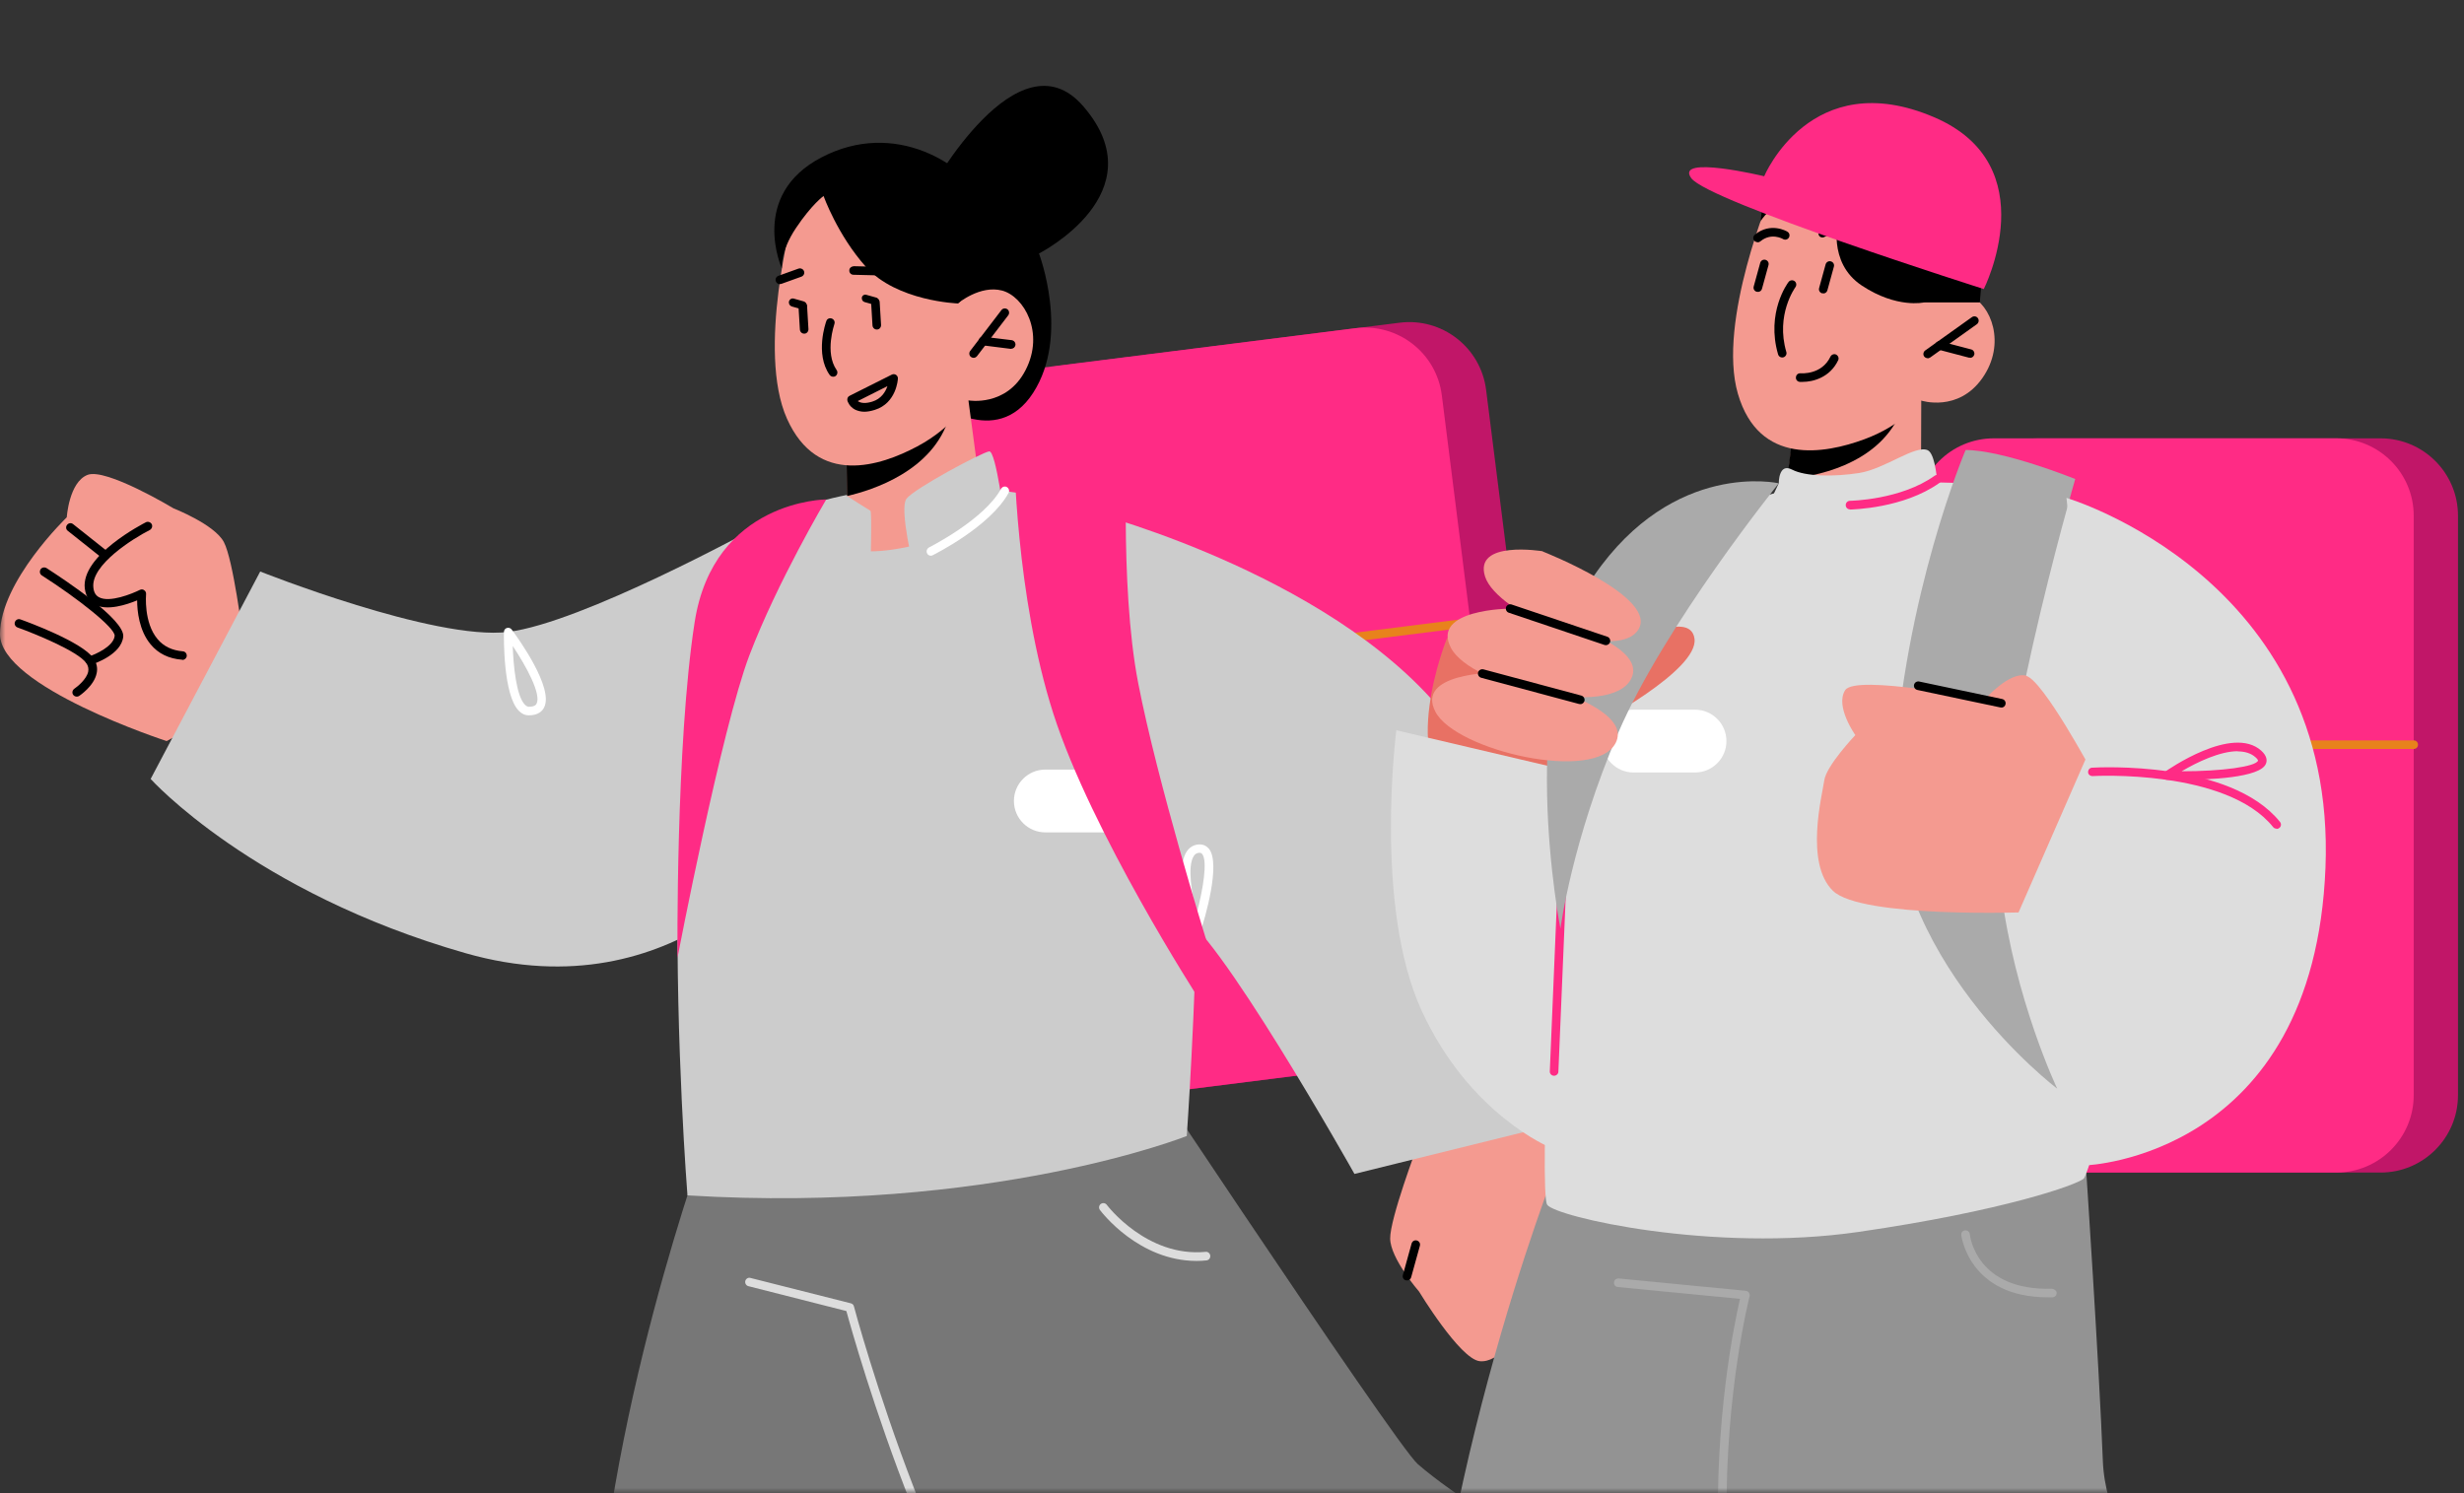 <svg width="231" height="140" viewBox="0 0 231 140" fill="none" xmlns="http://www.w3.org/2000/svg">
<rect x="0" y="0" width="231" height="140" fill="#333333" stroke="none"/>
<mask id="mask0_308_3051" style="mask-type:alpha" maskUnits="userSpaceOnUse" x="0" y="0" width="231" height="140">
<rect width="231" height="140" fill="#D9D9D9"/>
</mask>
<g mask="url(#mask0_308_3051)">
<g clip-path="url(#clip0_308_3051)">
<path d="M131.213 30.258L99.362 34.276C95.385 34.778 92.568 38.408 93.07 42.385L99.87 96.284C100.371 100.261 104.002 103.078 107.978 102.576L139.829 98.558C143.806 98.056 146.623 94.426 146.121 90.449L139.322 36.55C138.82 32.574 135.19 29.756 131.213 30.258Z" fill="#C11668"/>
<path d="M127.062 30.772L95.211 34.79C91.234 35.291 88.417 38.922 88.919 42.898L95.718 96.798C96.22 100.774 99.85 103.591 103.827 103.09L135.678 99.072C139.655 98.57 142.472 94.94 141.97 90.963L135.171 37.064C134.669 33.087 131.039 30.27 127.062 30.772Z" fill="#FF2B85"/>
<path d="M112.338 61.986C112.145 61.986 111.968 61.841 111.936 61.632C111.904 61.407 112.064 61.214 112.29 61.182L137.828 57.963C138.053 57.947 138.246 58.092 138.278 58.317C138.31 58.542 138.15 58.736 137.924 58.768L112.386 61.986C112.386 61.986 112.354 61.986 112.338 61.986Z" fill="#E8821C"/>
<path d="M87.267 17.733C87.267 17.733 95.441 2.913 101.54 9.945C108.605 18.087 97.404 23.768 97.404 23.768C97.404 23.768 100.333 31.444 96.857 36.834C93.382 42.225 87.54 37.542 87.54 37.542L87.267 17.733Z" fill="black"/>
<path d="M22.754 59.621C22.754 59.621 21.869 52.476 20.984 50.818C20.099 49.161 16.269 47.664 16.269 47.664C16.269 47.664 9.945 43.851 8.207 44.526C6.469 45.202 6.26 48.501 6.26 48.501C6.276 48.501 0.032 54.471 4.95476e-05 59.444C-0.032 64.4 15.625 69.485 15.625 69.485L23.092 65.365L22.77 59.637L22.754 59.621Z" fill="#F49A90"/>
<path d="M132.855 107.51C132.855 107.51 130.313 114.253 130.329 116.12C130.329 117.986 133.032 121.092 133.032 121.092C133.032 121.092 136.862 127.416 138.713 127.625C140.563 127.834 142.285 125.002 142.285 125.002C142.285 125.002 150.588 122.621 152.922 118.244C155.255 113.867 143.765 102.103 143.765 102.103L135.237 102.28L132.855 107.51Z" fill="#F49A90"/>
<path d="M17.074 61.857C15.818 61.761 14.837 61.278 14.129 60.425C13.034 59.122 12.857 57.271 12.857 56.29C11.892 56.692 10.041 57.303 8.899 56.692C8.529 56.499 8.062 56.064 7.949 55.179C7.579 52.074 13.437 49.096 13.678 48.968C13.871 48.871 14.113 48.952 14.225 49.145C14.322 49.338 14.241 49.579 14.048 49.692C12.487 50.48 8.497 52.975 8.754 55.099C8.802 55.549 8.979 55.839 9.285 56C10.267 56.531 12.375 55.678 13.115 55.308C13.244 55.244 13.405 55.244 13.517 55.34C13.646 55.421 13.71 55.566 13.694 55.71C13.694 55.742 13.453 58.365 14.772 59.926C15.336 60.602 16.14 60.989 17.138 61.069C17.363 61.085 17.524 61.278 17.508 61.503C17.492 61.713 17.315 61.873 17.106 61.873L17.074 61.857Z" fill="black"/>
<path d="M7.193 65.317C7.064 65.317 6.936 65.253 6.855 65.14C6.727 64.947 6.791 64.706 6.968 64.577C7.274 64.368 8.127 63.676 8.271 62.968C8.32 62.694 8.271 62.437 8.094 62.179C7.322 61.053 3.17 59.379 1.641 58.832C1.432 58.752 1.32 58.526 1.4 58.317C1.481 58.108 1.706 57.995 1.915 58.076C2.51 58.285 7.708 60.184 8.77 61.729C9.06 62.163 9.173 62.63 9.06 63.129C8.819 64.32 7.467 65.221 7.419 65.253C7.354 65.301 7.274 65.317 7.193 65.317Z" fill="black"/>
<path d="M8.432 62.34C8.255 62.34 8.11 62.228 8.046 62.067C7.982 61.857 8.094 61.632 8.303 61.568C8.947 61.359 10.653 60.602 10.749 59.621C10.814 58.88 7.274 56.096 3.926 53.956C3.733 53.828 3.685 53.586 3.798 53.393C3.91 53.2 4.168 53.152 4.361 53.264C6.083 54.375 11.699 58.092 11.554 59.685C11.393 61.375 8.834 62.228 8.545 62.324C8.496 62.324 8.464 62.34 8.416 62.34H8.432Z" fill="black"/>
<path d="M9.896 52.46C9.816 52.46 9.719 52.428 9.639 52.379L6.356 49.772C6.179 49.644 6.147 49.386 6.292 49.209C6.437 49.032 6.678 49 6.855 49.145L10.138 51.752C10.315 51.88 10.347 52.138 10.202 52.315C10.122 52.411 10.009 52.46 9.88 52.46H9.896Z" fill="black"/>
<path d="M14.129 73.041C14.129 73.041 23.703 83.678 43.657 89.375C63.611 95.071 74.329 79.382 74.329 79.382L70.627 49.595C70.627 49.595 54.536 58.414 47.632 59.251C40.729 60.087 24.395 53.586 24.395 53.586L14.129 73.025V73.041Z" fill="#CCCCCC"/>
<path d="M69.485 106.303C69.485 106.303 87.251 159.664 107.269 172.506C127.287 185.347 149.961 191.14 149.961 191.14L157.991 152.664C157.991 152.664 139.662 143.122 132.92 137.28C130.795 135.446 101.814 91.676 101.814 91.676L69.485 106.303Z" fill="#777777"/>
<path d="M66.331 106.513C66.331 106.513 56.386 133.402 55.71 157.476C55.051 181.051 73.749 220.411 73.749 220.411L113.979 217.788C113.979 217.788 100.076 178.154 99.69 172.055C99.287 165.956 100.913 148.4 100.913 148.4L90.067 103.922L66.331 106.513Z" fill="#777777"/>
<path d="M64.448 112.064C64.448 112.064 59.975 55.984 70.628 49.611C82.294 42.644 104.26 45.492 109.425 52.669C114.591 59.846 111.26 106.513 111.26 106.513C111.26 106.513 92.915 113.818 64.448 112.08V112.064Z" fill="#CCCCCC"/>
<path d="M90.791 37.542L92.062 47.085C92.062 47.085 90.71 50.062 85.191 51.253C81.071 52.154 79.494 51.398 79.494 51.398L79.43 46.49L79.365 41.694L89.149 38.122L90.791 37.526V37.542Z" fill="#F49A90"/>
<path d="M89.149 38.138C89.149 38.395 89.101 38.717 88.988 39.103C87.492 44.156 81.795 45.959 79.414 46.506L79.349 41.71L89.133 38.138H89.149Z" fill="black"/>
<path d="M74.329 20.244C74.329 20.244 70.917 32.876 73.782 39.264C76.646 45.653 82.552 43.69 85.996 41.855C89.439 40.021 90.791 37.542 90.791 37.542C90.791 37.542 94.363 38.186 96.15 34.694C97.952 31.202 96.005 27.791 93.945 27.244C91.885 26.697 89.793 28.451 89.793 28.451L91.081 24.733C91.081 24.733 80.862 8.352 74.329 20.244Z" fill="#F49A90"/>
<path d="M75.262 28.998C75.262 28.998 75.198 28.998 75.165 28.998L74.248 28.74C74.071 28.692 73.959 28.531 73.959 28.37C73.959 28.338 73.959 28.306 73.959 28.274C74.023 28.064 74.216 27.936 74.425 28L75.342 28.258C75.519 28.306 75.632 28.467 75.632 28.628C75.632 28.66 75.632 28.692 75.632 28.724C75.584 28.901 75.423 29.014 75.262 29.014V28.998Z" fill="black"/>
<path d="M89.793 28.451C89.793 28.451 84.064 28.257 81.168 25.007C78.513 22.03 77.209 18.377 77.209 18.377C77.209 18.377 76.115 19.149 74.618 21.386C73.122 23.623 73.299 25.168 73.299 25.168C73.299 25.168 70.193 18.313 77.016 14.756C83.823 11.2 90.469 15.223 92.834 19.471C95.184 23.703 89.809 28.451 89.809 28.451H89.793Z" fill="black"/>
<path d="M91.274 33.552C91.193 33.552 91.097 33.52 91.032 33.471C90.855 33.343 90.823 33.085 90.952 32.908L93.881 29.078C94.009 28.901 94.267 28.869 94.444 28.998C94.621 29.126 94.653 29.384 94.524 29.561L91.596 33.391C91.515 33.487 91.402 33.552 91.274 33.552Z" fill="black"/>
<path d="M94.798 32.715L92.11 32.377C91.885 32.345 91.74 32.152 91.756 31.926C91.772 31.701 91.982 31.556 92.207 31.572L94.846 31.894C95.071 31.926 95.216 32.12 95.2 32.345C95.168 32.554 95.007 32.699 94.798 32.699V32.715Z" fill="black"/>
<path d="M78.11 35.322C77.982 35.322 77.853 35.257 77.772 35.145C76.388 33.166 77.418 30.237 77.467 30.108C77.531 29.899 77.756 29.786 77.982 29.867C78.191 29.947 78.303 30.172 78.223 30.382C78.223 30.414 77.29 33.053 78.432 34.694C78.561 34.871 78.513 35.129 78.336 35.257C78.271 35.306 78.191 35.322 78.11 35.322Z" fill="black"/>
<path d="M81.039 38.605C80.701 38.605 80.395 38.524 80.138 38.395C79.607 38.106 79.462 37.623 79.446 37.575C79.398 37.382 79.478 37.188 79.655 37.108L83.598 35.129C83.726 35.064 83.871 35.064 84 35.145C84.113 35.225 84.193 35.354 84.177 35.499C84.177 35.595 84.032 37.8 82.021 38.428C81.667 38.54 81.329 38.605 81.023 38.605H81.039ZM80.411 37.607C80.749 37.832 81.2 37.832 81.779 37.655C82.616 37.398 83.018 36.738 83.195 36.207L80.411 37.607Z" fill="black"/>
<path d="M73.122 26.648C72.961 26.648 72.8 26.552 72.736 26.375C72.655 26.166 72.768 25.94 72.977 25.86L74.86 25.184C75.069 25.119 75.294 25.216 75.375 25.425C75.455 25.634 75.343 25.86 75.133 25.94L73.251 26.616C73.251 26.616 73.154 26.632 73.122 26.632V26.648Z" fill="black"/>
<path d="M82.648 25.828L80.009 25.763C79.784 25.763 79.607 25.57 79.623 25.345C79.623 25.119 79.832 24.975 80.041 24.959L82.681 25.023C82.906 25.023 83.083 25.216 83.067 25.441C83.067 25.667 82.89 25.828 82.665 25.828H82.648Z" fill="black"/>
<path d="M75.391 31.283C75.182 31.283 75.005 31.122 74.989 30.896L74.86 28.756C74.86 28.531 75.021 28.338 75.246 28.338C75.455 28.338 75.665 28.499 75.665 28.724L75.793 30.864C75.793 31.09 75.632 31.283 75.407 31.283H75.391Z" fill="black"/>
<path d="M82.069 28.579C82.069 28.579 82.004 28.579 81.972 28.579L81.055 28.322C80.894 28.273 80.798 28.129 80.798 27.984C80.798 27.952 80.798 27.919 80.798 27.887C80.846 27.694 81.039 27.582 81.232 27.646L82.149 27.903C82.31 27.952 82.407 28.096 82.407 28.241C82.407 28.273 82.407 28.306 82.407 28.338C82.359 28.499 82.214 28.595 82.069 28.595V28.579Z" fill="black"/>
<path d="M82.198 30.896C81.989 30.896 81.812 30.736 81.796 30.51L81.667 28.37C81.667 28.145 81.828 27.952 82.053 27.952C82.262 27.952 82.471 28.113 82.471 28.338L82.6 30.478C82.6 30.703 82.439 30.896 82.214 30.896H82.198Z" fill="black"/>
<path d="M102.699 48.131C102.699 48.131 126.209 54.31 136.234 68.037C146.26 81.779 151.329 104.051 151.329 104.051L126.981 110.069C126.981 110.069 113.722 86.478 110.439 85.641C107.14 84.805 102.699 48.115 102.699 48.115V48.131Z" fill="#CCCCCC"/>
<path d="M142.285 125.405C142.076 125.405 141.899 125.244 141.883 125.034L141.706 122.025C141.706 121.8 141.867 121.607 142.076 121.591C142.333 121.591 142.494 121.752 142.51 121.961L142.687 124.97C142.687 125.195 142.527 125.388 142.317 125.405H142.285Z" fill="black"/>
<path d="M131.906 120.046C131.906 120.046 131.841 120.046 131.793 120.046C131.584 119.982 131.455 119.772 131.52 119.547L132.34 116.586C132.405 116.377 132.614 116.248 132.839 116.313C133.048 116.377 133.177 116.586 133.113 116.811L132.292 119.772C132.244 119.949 132.083 120.062 131.906 120.062V120.046Z" fill="black"/>
<path d="M99.706 165.538C99.609 165.538 99.496 165.506 99.416 165.425C88.12 154.322 80.122 125.775 79.349 122.926L70.161 120.593C69.952 120.545 69.823 120.32 69.871 120.11C69.919 119.901 70.145 119.756 70.354 119.821L79.768 122.202C79.913 122.234 80.025 122.347 80.057 122.492C80.138 122.798 88.296 153.372 99.979 164.862C100.14 165.023 100.14 165.264 99.979 165.425C99.899 165.506 99.802 165.538 99.69 165.538H99.706Z" fill="#DDDDDD"/>
<path d="M112.193 118.228C106.754 118.228 103.278 113.657 103.117 113.448C102.988 113.271 103.021 113.014 103.198 112.885C103.375 112.756 103.632 112.789 103.761 112.966C103.793 113.014 107.51 117.906 113.03 117.375C113.239 117.343 113.448 117.52 113.464 117.745C113.48 117.97 113.319 118.163 113.094 118.179C112.788 118.212 112.483 118.228 112.177 118.228H112.193Z" fill="#DDDDDD"/>
<path d="M49.579 67.071C49.225 67.071 48.904 66.926 48.63 66.637C47.182 65.156 47.23 59.846 47.246 59.251C47.246 59.074 47.359 58.929 47.52 58.88C47.681 58.832 47.858 58.88 47.97 59.025C48.646 59.926 51.929 64.529 51.011 66.331C50.851 66.669 50.448 67.071 49.579 67.071ZM48.067 60.554C48.131 62.453 48.405 65.253 49.209 66.073C49.37 66.234 49.499 66.267 49.595 66.267C50.159 66.267 50.271 66.041 50.303 65.977C50.754 65.092 49.37 62.517 48.067 60.57V60.554Z" fill="white"/>
<path d="M112.177 87.572C112 87.572 111.839 87.46 111.791 87.299C111.614 86.736 110.085 81.699 111.228 79.88C111.469 79.494 111.823 79.253 112.257 79.189C112.805 79.108 113.126 79.349 113.32 79.559C114.51 80.959 112.901 86.269 112.563 87.315C112.515 87.476 112.354 87.588 112.177 87.588V87.572ZM112.467 79.961C112.467 79.961 112.402 79.961 112.37 79.961C112.177 79.993 112.016 80.09 111.903 80.283C111.292 81.264 111.743 83.871 112.177 85.69C112.788 83.405 113.239 80.701 112.692 80.057C112.644 80.009 112.579 79.961 112.467 79.961Z" fill="white"/>
<path d="M103.761 78.046H98C96.375 78.046 95.055 76.726 95.055 75.101C95.055 73.476 96.375 72.156 98 72.156H103.761C105.386 72.156 106.706 73.476 106.706 75.101C106.706 76.726 105.386 78.046 103.761 78.046Z" fill="white"/>
<path d="M85.706 53.458C85.706 53.458 84.273 47.713 84.981 46.763C85.69 45.814 92.078 42.402 92.738 42.322C93.382 42.241 94.202 48.919 94.202 48.919L85.706 53.458Z" fill="#CCCCCC"/>
<path d="M79.414 46.506C79.414 46.506 81.442 47.809 81.602 47.89C81.763 47.97 81.602 53.458 81.602 53.458L77.451 51.945L79.414 46.506Z" fill="#CCCCCC"/>
<path d="M87.267 52.106C87.122 52.106 86.977 52.025 86.913 51.88C86.816 51.687 86.897 51.446 87.09 51.333C87.138 51.301 92.255 48.742 93.848 45.83C93.961 45.637 94.202 45.556 94.395 45.669C94.589 45.782 94.653 46.023 94.556 46.216C92.835 49.354 87.669 51.945 87.444 52.057C87.379 52.09 87.331 52.106 87.267 52.106Z" fill="white"/>
<path d="M95.071 42.322C95.071 42.322 95.184 55.807 98.756 66.926C102.329 78.046 112.338 93.559 112.338 93.559L113.062 88.055C113.062 88.055 108.508 73.347 106.706 64.046C104.903 54.745 105.724 40.439 105.724 40.439L95.071 42.306V42.322Z" fill="#FF2B85"/>
<path d="M77.451 46.844C77.451 46.844 72.88 54.552 70.257 61.439C67.634 68.343 63.515 89.793 63.515 89.793C63.515 89.793 63.338 69.807 65.124 58.333C66.91 46.876 77.451 46.828 77.451 46.828V46.844Z" fill="#FF2B85"/>
</g>
<g clip-path="url(#clip1_308_3051)">
<path d="M223.179 41.099H191.076C187.068 41.099 183.818 44.348 183.818 48.356V102.683C183.818 106.691 187.068 109.94 191.076 109.94H223.179C227.187 109.94 230.437 106.691 230.437 102.683V48.356C230.437 44.348 227.187 41.099 223.179 41.099Z" fill="#C11668"/>
<path d="M219.028 41.099H186.924C182.916 41.099 179.667 44.348 179.667 48.356V102.683C179.667 106.691 182.916 109.94 186.924 109.94H219.028C223.036 109.94 226.285 106.691 226.285 102.683V48.356C226.285 44.348 223.036 41.099 219.028 41.099Z" fill="#FF2B85"/>
<path d="M226.285 70.225H200.538C200.313 70.225 200.136 70.048 200.136 69.823C200.136 69.598 200.313 69.421 200.538 69.421H226.285C226.51 69.421 226.687 69.598 226.687 69.823C226.687 70.048 226.51 70.225 226.285 70.225Z" fill="#E8821C"/>
<path d="M145.954 109.28C145.954 109.28 133.016 141.995 133.274 171.524C133.531 201.069 142.478 233.028 142.478 233.028L181.759 233.768C181.759 233.768 175.161 202.405 174.598 195.179C174.034 187.954 172.554 142.221 172.554 142.221L172.12 111.147L145.938 109.264L145.954 109.28Z" fill="#939393"/>
<path d="M195.549 109.28C195.549 109.28 196.772 127.577 197.143 136.991C197.497 146.405 208.326 159.021 217.129 161.901C225.931 164.782 234.492 163.687 234.492 163.687L235.618 197.818C235.618 197.818 205.913 205.784 185.041 192.717C164.17 179.651 165.522 152.439 165.522 152.439L163.977 108.54L195.549 109.28Z" fill="#939393"/>
<path d="M174.469 45.122C158.699 45.09 146.759 57.271 146.115 73.025L145.729 82.407C145.729 82.407 144.264 111.839 145.053 112.965C145.841 114.092 160.582 117.487 174.228 115.508C187.874 113.529 194.729 111.083 195.356 110.503C195.759 110.149 201.552 92.995 199.701 74.12C199.138 68.31 201.52 57.963 199.025 52.17C196.724 46.828 189.515 45.814 189.515 45.717C189.499 45.476 182.917 45.154 174.469 45.138V45.122Z" fill="#DDDDDD"/>
<path d="M173.568 181.389C173.455 181.389 173.326 181.34 173.246 181.228C155.368 158.586 162.143 126.032 163.124 121.784L151.667 120.674C151.441 120.657 151.281 120.448 151.313 120.239C151.329 120.014 151.506 119.869 151.747 119.869L163.671 121.028C163.784 121.028 163.897 121.108 163.961 121.205C164.025 121.301 164.058 121.43 164.025 121.543C163.929 121.897 155.078 156.913 173.89 180.729C174.035 180.906 174.002 181.163 173.825 181.292C173.745 181.356 173.664 181.372 173.568 181.372V181.389Z" fill="#AAAAAA"/>
<path d="M191.993 121.639C184.575 121.639 183.883 115.862 183.867 115.798C183.851 115.572 183.995 115.379 184.221 115.363C184.462 115.347 184.639 115.492 184.671 115.717C184.687 115.943 185.315 121.044 192.395 120.834C192.605 120.883 192.798 121.011 192.814 121.221C192.814 121.446 192.653 121.623 192.428 121.639C192.283 121.639 192.138 121.639 191.993 121.639Z" fill="#AAAAAA"/>
<path d="M180.117 37.542L180.085 47.23C180.085 47.23 178.331 50.014 172.667 50.448C168.451 50.77 166.97 49.821 166.97 49.821L167.582 44.913L168.177 40.133L178.412 37.913L180.133 37.542H180.117Z" fill="#F49A90"/>
<path d="M178.396 37.913C178.363 38.17 178.267 38.492 178.106 38.846C175.917 43.673 169.996 44.703 167.55 44.913L168.145 40.133L178.379 37.913H178.396Z" fill="black"/>
<path d="M166.069 18.039C166.069 18.039 160.952 30.172 162.931 36.931C164.91 43.69 171.074 42.547 174.759 41.195C178.444 39.844 180.117 37.559 180.117 37.559C180.117 37.559 183.577 38.685 185.846 35.451C188.115 32.216 186.651 28.547 184.671 27.726C182.692 26.906 180.359 28.354 180.359 28.354L182.145 24.83C182.145 24.83 174.195 7.097 166.053 18.071L166.069 18.039Z" fill="#F49A90"/>
<path d="M180.713 33.584C180.584 33.584 180.471 33.52 180.391 33.423C180.262 33.246 180.31 32.989 180.487 32.86L184.864 29.738C185.041 29.609 185.299 29.641 185.428 29.834C185.556 30.012 185.508 30.269 185.331 30.398L180.954 33.52C180.954 33.52 180.809 33.6 180.713 33.6V33.584Z" fill="black"/>
<path d="M184.687 33.536C184.687 33.536 184.623 33.536 184.591 33.536L181.71 32.779C181.501 32.731 181.373 32.506 181.421 32.297C181.485 32.087 181.694 31.959 181.92 32.007L184.8 32.763C185.009 32.812 185.138 33.037 185.09 33.246C185.041 33.423 184.881 33.552 184.704 33.552L184.687 33.536Z" fill="black"/>
<path d="M174.163 23.156C174.051 23.156 173.938 23.108 173.874 23.012C172.618 21.386 171.09 22.191 171.025 22.223C170.848 22.32 170.623 22.255 170.527 22.078C170.43 21.901 170.494 21.676 170.671 21.579C171.412 21.177 173.15 20.871 174.453 22.577C174.582 22.738 174.55 22.963 174.389 23.092C174.324 23.14 174.244 23.172 174.163 23.172V23.156Z" fill="black"/>
<path d="M164.766 22.706C164.653 22.706 164.54 22.657 164.46 22.561C164.315 22.384 164.347 22.142 164.524 21.998C165.989 20.807 167.501 21.676 167.566 21.724C167.759 21.837 167.823 22.078 167.71 22.271C167.598 22.464 167.356 22.529 167.163 22.416C167.115 22.384 166.053 21.788 165.039 22.625C164.959 22.69 164.878 22.722 164.782 22.722L164.766 22.706Z" fill="black"/>
<path d="M167.083 33.52C166.906 33.52 166.745 33.407 166.696 33.23C165.554 29.32 167.582 26.552 167.678 26.439C167.807 26.262 168.064 26.23 168.241 26.359C168.418 26.487 168.451 26.745 168.322 26.922C168.306 26.954 166.439 29.497 167.469 33.005C167.533 33.214 167.405 33.439 167.195 33.503C167.163 33.503 167.115 33.52 167.083 33.52Z" fill="black"/>
<path d="M164.798 27.356C164.798 27.356 164.733 27.356 164.685 27.356C164.476 27.292 164.347 27.083 164.411 26.858L165.023 24.637C165.087 24.428 165.296 24.299 165.522 24.363C165.731 24.428 165.86 24.637 165.795 24.862L165.184 27.083C165.136 27.26 164.975 27.372 164.798 27.372V27.356Z" fill="black"/>
<path d="M170.929 27.501C170.929 27.501 170.864 27.501 170.816 27.501C170.607 27.437 170.478 27.228 170.543 27.002L171.154 24.782C171.218 24.572 171.428 24.444 171.653 24.508C171.862 24.572 171.991 24.782 171.926 25.007L171.315 27.228C171.267 27.405 171.106 27.517 170.929 27.517V27.501Z" fill="black"/>
<path d="M165.039 20.775C165.039 20.775 166.101 18.828 168.515 18.828C170.929 18.828 172.345 20.533 172.345 20.533C172.345 20.533 171.267 24.605 174.549 26.777C177.832 28.949 180.375 28.354 180.375 28.354H185.605L186.039 23.398L177.639 16.575L170.366 14.483L165.425 17.363L165.055 20.791L165.039 20.775Z" fill="black"/>
<path d="M168.998 35.805C168.901 35.805 168.805 35.805 168.724 35.805C168.499 35.788 168.338 35.579 168.37 35.37C168.386 35.145 168.563 34.984 168.805 35C168.885 35 170.784 35.161 171.605 33.439C171.701 33.246 171.942 33.149 172.136 33.246C172.329 33.343 172.425 33.584 172.329 33.777C171.556 35.402 169.963 35.805 169.014 35.805H168.998Z" fill="black"/>
<path d="M184.269 42.209C184.269 42.209 178.524 55.662 177.51 72.703C176.497 89.745 192.862 102.071 192.862 102.071C192.862 102.071 188.871 93.687 187.6 83.485C186.329 73.299 194.552 44.913 194.552 44.913C194.552 44.913 187.825 42.193 184.253 42.193L184.269 42.209Z" fill="#AAAAAA"/>
<path d="M185.975 27.099C185.975 27.099 160.147 18.908 158.554 16.703C156.961 14.499 165.393 16.526 165.393 16.526C165.393 16.526 169.77 6.051 181.324 10.991C191.864 15.496 185.975 27.115 185.975 27.115V27.099Z" fill="#FF2B85"/>
<path d="M135.671 59.798C135.671 59.798 130.844 71.609 136.91 75.343C142.977 79.076 148.126 72.961 148.899 69.694C149.687 66.428 135.655 59.814 135.655 59.814L135.671 59.798Z" fill="#E87164"/>
<path d="M158.908 72.43H153.147C151.522 72.43 150.202 71.11 150.202 69.485C150.202 67.86 151.522 66.54 153.147 66.54H158.908C160.533 66.54 161.853 67.86 161.853 69.485C161.853 71.11 160.533 72.43 158.908 72.43Z" fill="white"/>
<path d="M166.761 45.315C166.761 45.315 166.729 43.368 168 44.028C169.271 44.687 171.894 44.719 174.292 44.349C176.69 43.979 179.554 41.694 180.713 42.209C181.871 42.724 181.775 48.984 181.775 48.984C181.775 48.984 180.037 52.379 173.536 52.556C167.035 52.733 165.104 48.807 165.104 48.807L166.761 45.315Z" fill="#DDDDDD"/>
<path d="M130.908 68.471L146.871 72.221L145.407 107.623C145.407 107.623 137.795 104.582 133.274 94.749C128.768 84.917 130.908 68.471 130.908 68.471Z" fill="#DDDDDD"/>
<path d="M145.697 100.864C145.455 100.864 145.278 100.671 145.294 100.446L146.195 78.947C146.195 78.738 146.388 78.561 146.598 78.561C146.839 78.561 147.016 78.754 147 78.979L146.099 100.478C146.099 100.687 145.906 100.864 145.697 100.864Z" fill="#FF2B85"/>
<path d="M173.439 47.761C173.214 47.761 173.037 47.584 173.037 47.359C173.037 47.133 173.214 46.956 173.439 46.956C173.487 46.956 178.202 46.876 181.372 44.607C181.55 44.478 181.807 44.51 181.936 44.703C182.064 44.88 182.016 45.138 181.839 45.267C178.46 47.68 173.664 47.761 173.455 47.777L173.439 47.761Z" fill="#FF2B85"/>
<path d="M189.966 63.354C188.373 62.936 186.039 65.607 186.039 65.607C186.039 65.607 173.97 63.193 172.989 64.706C172.007 66.218 173.938 68.922 173.938 68.922C173.938 68.922 171.219 71.786 171.025 73.17C170.832 74.554 169.175 80.91 171.83 83.517C174.485 86.124 190.143 85.529 190.143 85.529L196.145 72.365C196.145 72.365 191.543 63.788 189.95 63.37L189.966 63.354Z" fill="#F49A90"/>
<path d="M187.616 66.331C187.616 66.331 187.568 66.331 187.536 66.331L179.747 64.69C179.538 64.641 179.393 64.432 179.441 64.207C179.49 63.998 179.699 63.853 179.924 63.901L187.713 65.543C187.922 65.591 188.067 65.8 188.018 66.025C187.986 66.218 187.809 66.347 187.632 66.347L187.616 66.331Z" fill="black"/>
<path d="M196.161 69.726L188.34 87.605L195.55 109.264C195.55 109.264 216.936 108.524 218.014 81.345C219.092 54.166 193.731 46.683 193.731 46.683L196.145 69.726H196.161Z" fill="#DDDDDD"/>
<path d="M152.005 60.715C152.005 60.715 158.474 56.917 158.86 59.894C159.246 62.871 149.527 67.972 149.527 67.972L144.538 65.623L152.021 60.731L152.005 60.715Z" fill="#E87164"/>
<path d="M213.411 77.692C213.299 77.692 213.17 77.644 213.106 77.547C208.713 72.092 196.306 72.752 196.177 72.768C195.952 72.768 195.759 72.607 195.759 72.398C195.759 72.172 195.919 71.979 196.145 71.979C196.676 71.947 209.099 71.287 213.749 77.064C213.894 77.241 213.862 77.499 213.685 77.627C213.605 77.692 213.524 77.724 213.428 77.724L213.411 77.692Z" fill="#FF2B85"/>
<path d="M204.4 73.122C203.901 73.122 203.483 73.122 203.161 73.122C202.984 73.122 202.839 73.009 202.791 72.832C202.743 72.671 202.791 72.494 202.936 72.382C203.193 72.205 209.276 67.94 211.995 70.386C212.559 70.901 212.543 71.336 212.43 71.609C211.899 72.929 207.087 73.122 204.384 73.122H204.4ZM209.791 70.434C208.133 70.434 205.993 71.448 204.529 72.317C208.31 72.317 211.464 71.883 211.69 71.32C211.69 71.287 211.657 71.175 211.448 70.998C211.014 70.612 210.434 70.451 209.775 70.451L209.791 70.434Z" fill="#FF2B85"/>
<path d="M166.761 45.315C166.761 45.315 156.044 58.607 151.699 68.729C147.354 78.851 146.292 87.074 146.292 87.074C146.292 87.074 141.915 64.915 149.43 53.989C156.945 43.078 166.761 45.315 166.761 45.315Z" fill="#AAAAAA"/>
<path d="M140.129 63.064C140.129 63.064 132.662 63.113 134.577 66.749C136.476 70.386 149.639 73.444 151.49 69.614C153.34 65.784 140.145 63.064 140.145 63.064H140.129Z" fill="#F49A90"/>
<path d="M141.577 57.062C141.577 57.062 134.11 57.11 136.025 60.747C137.924 64.384 151.087 67.441 152.938 63.611C154.789 59.782 141.593 57.062 141.593 57.062H141.577Z" fill="#F49A90"/>
<path d="M144.635 51.687C144.635 51.687 138.117 50.609 139.228 54.069C140.338 57.529 151.345 62.179 153.533 59.122C155.722 56.064 144.618 51.703 144.618 51.703L144.635 51.687Z" fill="#F49A90"/>
<path d="M150.556 60.49C150.556 60.49 150.476 60.49 150.428 60.474L141.448 57.448C141.239 57.384 141.127 57.142 141.191 56.933C141.255 56.724 141.497 56.611 141.706 56.676L150.685 59.701C150.894 59.766 151.007 60.007 150.943 60.216C150.878 60.377 150.733 60.49 150.556 60.49Z" fill="black"/>
<path d="M148.142 66.009C148.142 66.009 148.078 66.009 148.046 66.009L138.857 63.547C138.648 63.483 138.519 63.274 138.568 63.048C138.632 62.839 138.841 62.71 139.067 62.759L148.255 65.221C148.464 65.285 148.593 65.494 148.545 65.719C148.496 65.897 148.336 66.025 148.159 66.025L148.142 66.009Z" fill="black"/>
</g>
</g>
<defs>
<clipPath id="clip0_308_3051">
<rect width="203.209" height="260.577" fill="white" transform="translate(0 8.046)"/>
</clipPath>
<clipPath id="clip1_308_3051">
<rect width="144.779" height="252.708" fill="white" transform="translate(120.69 9.655)"/>
</clipPath>
</defs>
</svg>
